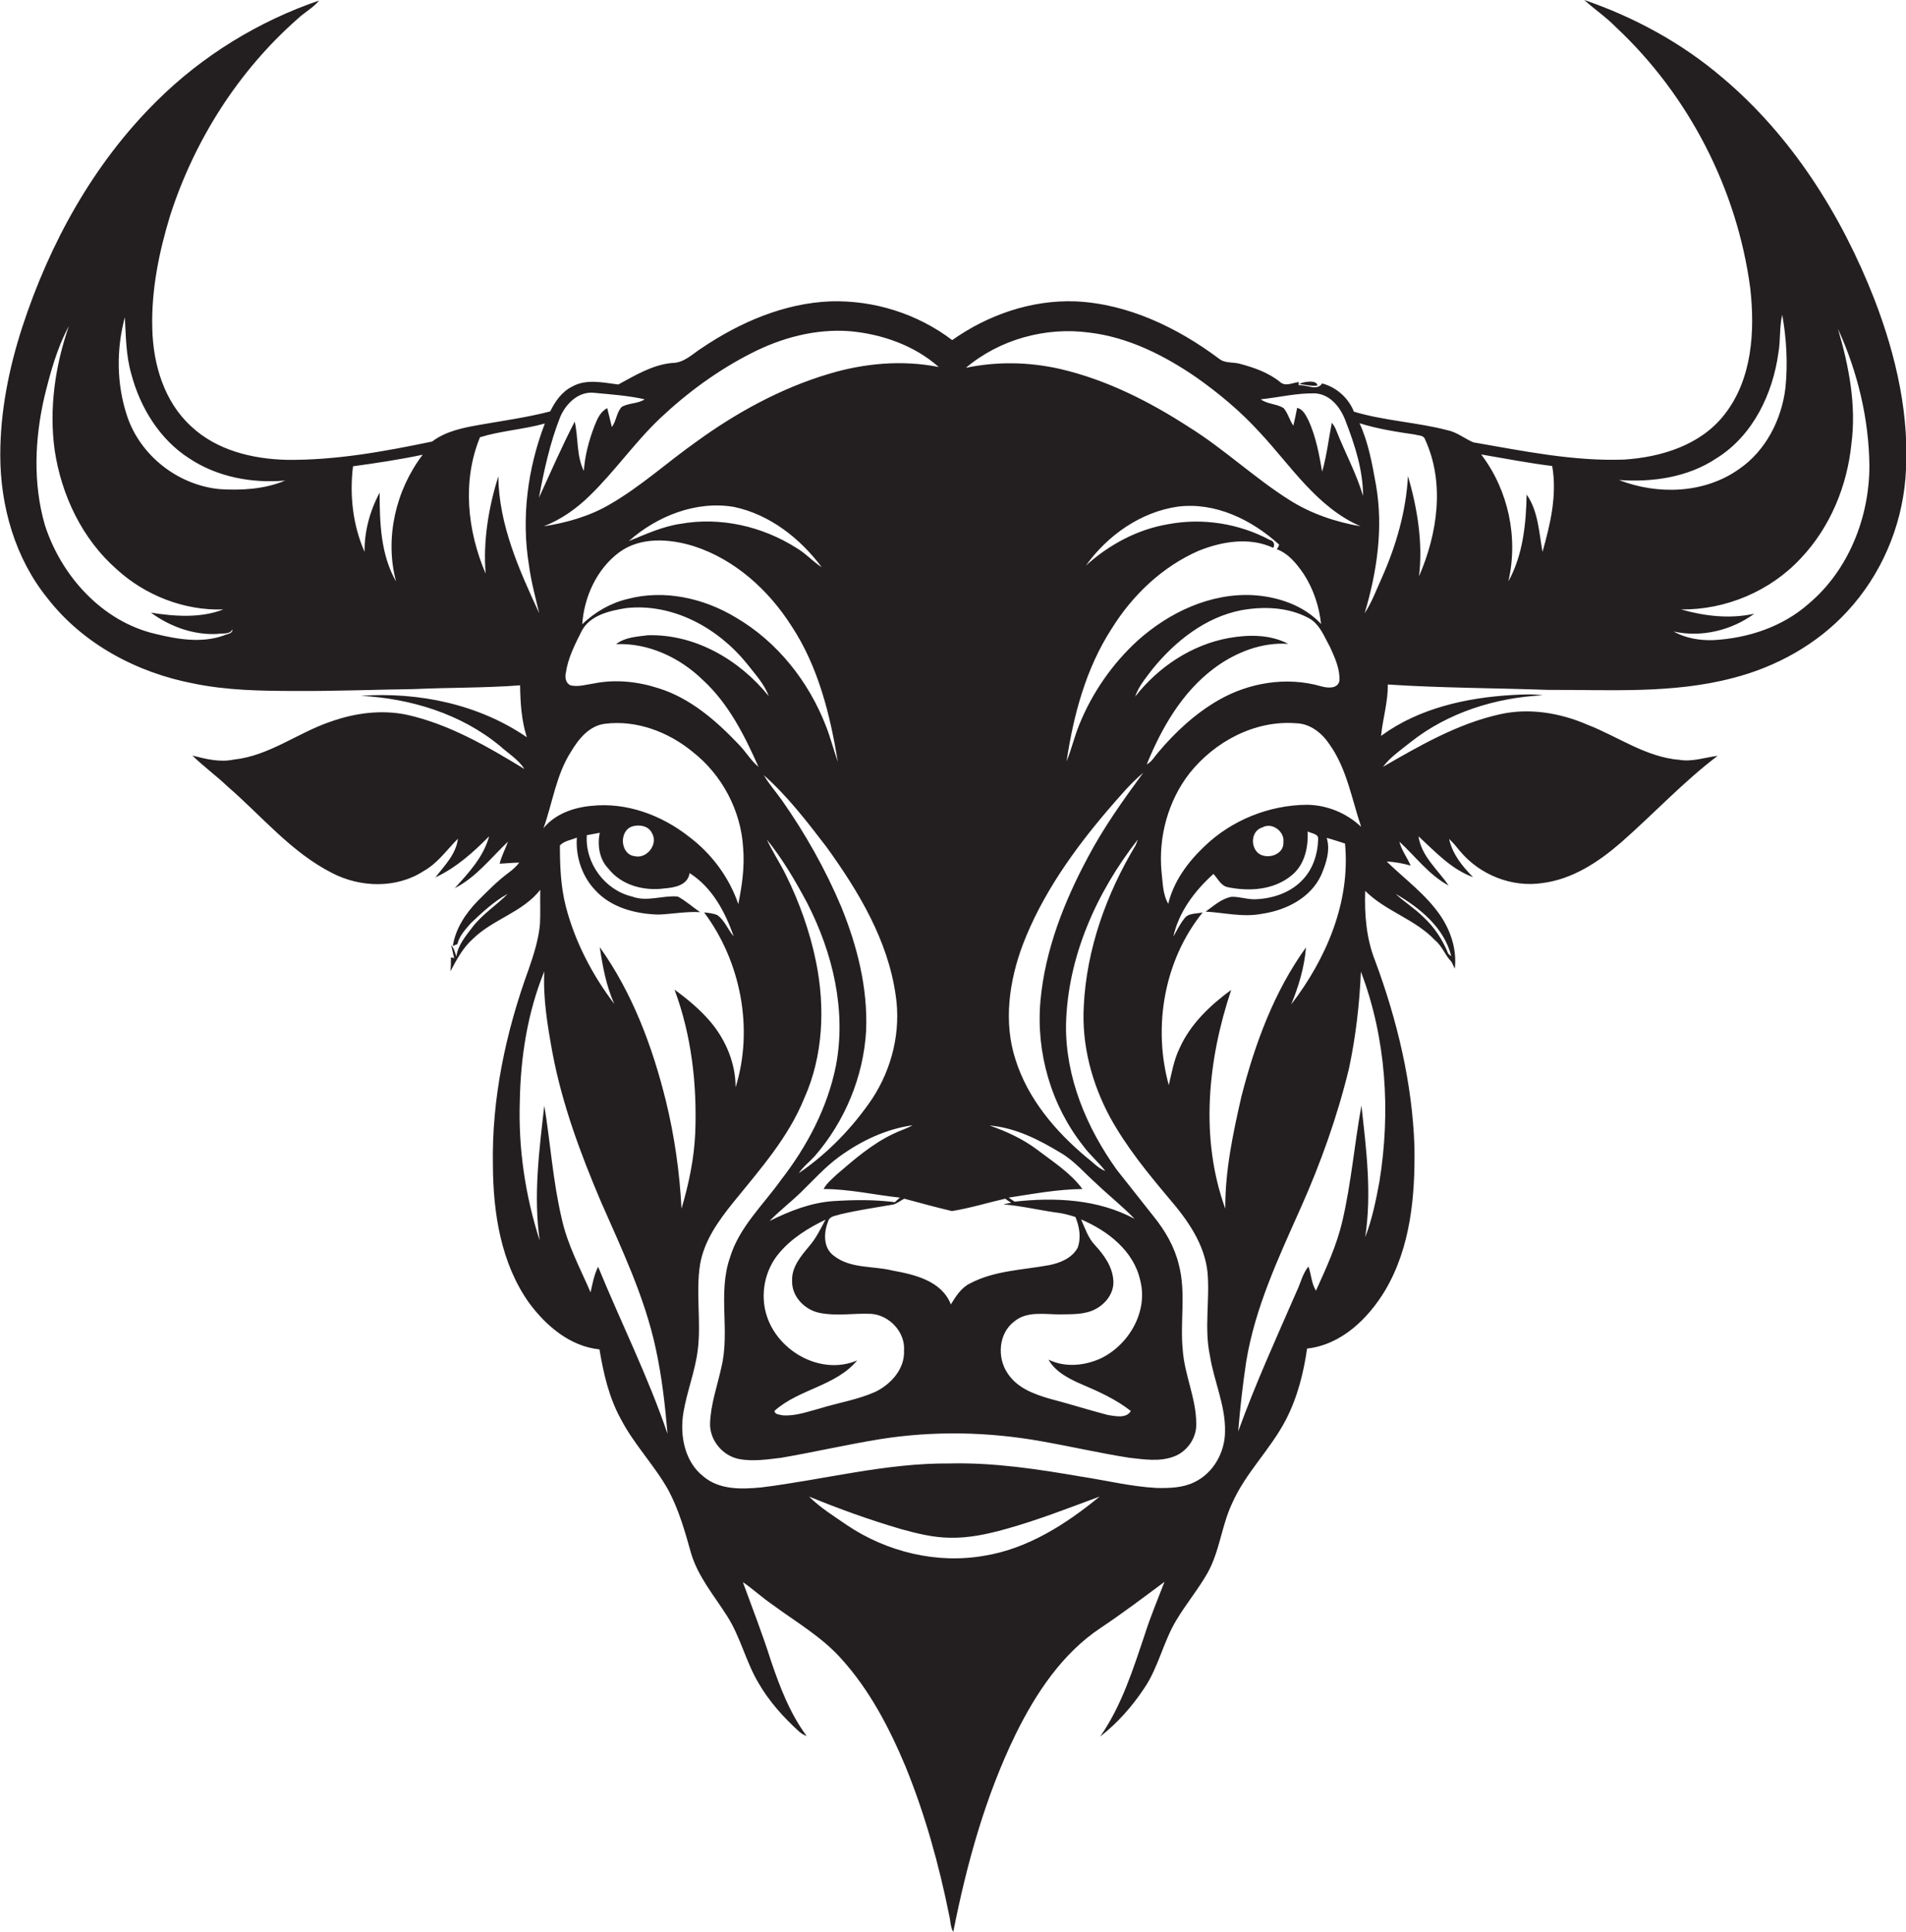 <?xml version="1.0" encoding="utf-8"?>
<!-- Generator: Adobe Illustrator 19.2.0, SVG Export Plug-In . SVG Version: 6.00 Build 0)  -->
<svg version="1.1" id="Layer_1" xmlns="http://www.w3.org/2000/svg" xmlns:xlink="http://www.w3.org/1999/xlink" x="0px" y="0px"
	 viewBox="0 0 708.4 718" style="enable-background:new 0 0 708.4 718;" xml:space="preserve">
<style type="text/css">
	.st0{fill:#231F20;}
</style>
<g>
	<path class="st0" d="M696.6,111.1c-12.2-31.2-30.7-60.6-56.5-82.3C625.1,16,607.5,6.4,588.8,0c3.9,3.5,8.2,6.4,11.9,10.2
		c27,25.3,44.9,60.1,49.8,96.8c1.8,16,0.8,33.9-9.6,47.1c-8.8,11.3-23.4,15.8-37.2,16.7c-18.9,0.7-37.6-3.2-56.1-6.4
		c-3.3-1.4-6.1-3.8-9.6-4.5c-11.5-3-23.5-3.5-34.8-6.9c-2-5.1-6.5-9.1-11.8-10.5c-2,3-5.8,0.3-8.7,0.7V142c-2.2,0.2-4.9,1.8-6.9,0
		c-4.3-3.5-9.7-5.4-15-6.8c-2.5-0.7-5.4-0.1-7.6-1.8c-15.5-11.6-33.9-20.5-53.5-21.4c-16.3-0.6-32.5,5-45.8,14.4
		c-12.9-9.8-29.1-14.9-45.3-14.4c-17.2,0.7-33.6,7.8-47.7,17.3c-3.5,2.2-6.6,5.6-11.1,5.6c-7.4,0.7-13.7,4.6-20,8
		c-5.7-0.7-11.9-2.2-17.2,0.8c-3.8,1.9-6.3,5.5-8.1,9.2c-8.5,2.2-17.1,3.4-25.7,4.9c-6.3,1.1-12.9,2.3-18.2,6.3
		c-17.8,3.7-35.8,7-54,6.8c-12.7-0.3-26-3.5-35.5-12.4c-10.1-9.2-14.2-23.1-14.5-36.4c-0.4-14.3,2.5-28.5,6.7-42.2
		c9-27.8,25.2-53.4,47.2-72.8c2.6-2.5,5.8-4.1,8.1-6.9C96.3,7.8,75.3,20.6,58.3,37.5c-23.5,23.2-39.8,52.8-50,84
		c-5,15.4-8.2,31.4-8.2,47.6c0,19,5.5,38.4,17.6,53.3C30.9,239.4,51,250,71.8,254c12.5,2.6,25.4,2.8,38.1,2.8
		c14.7,0.1,29.3-0.5,44-0.7c13.1-0.6,26.3-0.4,39.4-1.4c0.1,6.5,0.5,13,2.5,19.3c-17.9-12.3-40.3-16.9-61.7-15.4
		c18.6,1,37.3,6.7,51.8,18.7c3.1,2.8,6.8,5,9,8.5c-13.8-8.4-28-16.7-43.9-20.2c-9.4-1.9-19.1-0.6-28.1,2.6
		c-12.2,4.1-22.8,12.7-36,14.1c-5.2,1.1-10.4-0.2-15.4-1.5c4.2,4.1,8.9,7.5,13.2,11.6c12.7,11,23.6,24.4,38.8,32.1
		c10.5,5.4,23.9,5.8,34-0.8c5.2-2.9,8.6-7.9,12.7-12c-0.7,5.8-5,10-8.4,14.4c7.7-3.6,14.1-9.3,20-15.3c-2.1,7.7-7.6,13.6-12.8,19.3
		c7.9-4,13.5-11.3,19.8-17.3c-1,2.8-2.4,5.3-3.1,8.2c2.4-0.1,4.9-0.4,7.3-0.4c-1.1,1.4-2.4,2.6-3.9,3.7c-4.2,3.1-7.8,6.8-11.5,10.5
		c-4.5,4.6-8.3,10.3-9.3,16.8c0.4-0.2,1.3-0.6,1.7-0.7c0.7-3.1,3-5.5,5-7.8c4.2-4,8.6-8.1,13.7-10.9c-4.2,4.3-9.5,7.6-13.2,12.5
		c-2.5,3.3-5.3,6.6-5.9,10.8c-0.5-1.5-0.8-3-1.9-4.2c0.3,1.2,0.8,3.6,1.1,4.8l-1.2-0.3c0,1.7,0,3.5-0.2,5.2c2.3-4.3,4.6-8.7,8.3-12
		c7.5-7.4,18.5-9.9,25.1-18.3c-0.1,4.2,0.1,8.4-0.1,12.6c-0.5,5.8-2.3,11.4-4.2,16.9c-8.5,23.3-13.8,48.1-13.3,73
		c0.1,17.7,3,36.4,13.5,51.1c6.3,8.5,15.2,16.1,26.1,17.2c1.5,8.9,3.5,17.8,7.9,25.8c4.9,9.5,12.5,17.2,17.7,26.5
		c3.9,7.3,6.2,15.4,8.4,23.3c2.6,8.9,8.7,16,13.5,23.6c4.9,7.7,6.9,16.8,11.5,24.6c4,7,9.5,13.1,15.5,18.5c0.8,0.6,1.6,1.1,2.5,1.4
		c-6.2-8.4-10-18.3-13.3-28.1c-3.1-9.8-6.9-19.5-10.4-29.1c3.8,2.6,7.1,5.7,10.9,8.3c8.8,6.5,18.4,12,25.7,20.2
		c10.5,11.6,17.8,25.6,23.8,39.9c7.3,17.9,12.5,36.6,16.3,55.5c0.5,2,0.4,4.3,1.5,6.1c5-25.3,11.9-50.3,23.2-73.5
		c7.5-15.2,17.3-30,31.6-39.5c8.1-5.4,15.9-11.3,23.7-17.1c-2.5,6.5-5.2,12.9-7.3,19.5c-4.4,13.1-8.6,26.5-16.6,38
		c6.4-5,11.9-11.2,16.4-18c5.3-7.8,7.1-17.4,12-25.4c3.6-6,8.1-11.4,11.5-17.4c4.5-8,5.2-17.5,9.1-25.8c5-11.4,14.3-20.1,20-31.1
		c4.3-8.3,6.6-17.4,7.9-26.5c12.7-1.4,22.7-11.1,29-21.6c9.5-16,11.2-35.2,10.9-53.5c-0.8-23.6-6.4-46.9-14.6-69
		c-3.3-8.3-4-17.2-3.7-26c7.6,7.6,18.6,10.5,26,18.4c2.7,2.2,3.7,5.6,6.1,8c0.4,0.8,0.8,1.7,1.2,2.5c0.8-6.9-1.4-13.8-5.2-19.5
		c-5.4-8-13.3-13.7-20.1-20.3c3,0.1,6,0.7,8.9,1.5c-1.3-3-3.4-5.7-4.2-8.9c6,5.5,11,12.4,18.3,16.3c-4-5.9-10.1-10.8-11.2-18.3
		c6.2,5.7,12.2,12.3,20.3,15.2c-4-4-7.7-8.6-8.9-14.2c1.5,1.4,2.8,3,4.1,4.6c7.3,8.7,19.1,13.5,30.5,11.8
		c11.2-1.4,20.9-7.8,29.3-15.1c12.1-10.6,23.1-22.5,35.9-32.2c-4.7,0.6-9.4,2.3-14.2,1.5c-12.5-1-22.9-8.7-34.3-13.1
		c-10.2-4.4-21.7-6.3-32.6-3.8c-15.6,3.5-29.6,11.6-43.3,19.5c2.8-3.7,6.7-6.3,10.3-9.2c13.9-11,31.5-16.5,49.1-17.4
		c-3.7-0.5-7.5-0.3-11.3-0.1c-17.1,1-34.8,4.9-48.8,15.2c0.6-6.4,2.6-12.6,2.5-19.1c19.8,1.3,39.7,1.3,59.5,2
		c22.9-0.1,46.3,1.5,68.7-4.4c16.1-4.1,31.3-12.5,42.6-24.8c12.5-13.5,20.1-31.2,21.6-49.5C710,155.1,704.8,132.3,696.6,111.1z
		 M83.1,236.2c-8.2,2.9-17.1,1.4-25.3-0.6c-19.8-4.6-35-21.5-41.1-40.4c-4.5-15.5-3.8-32.1-0.2-47.7c2.2-9,4.7-18.2,9.1-26.3
		c-5.1,14.7-7.4,30.5-5.3,46c2.5,16.8,10.2,33.1,23.1,44.4C54,221.3,68.5,227,83,226.5c-8.5,3.3-18,2.6-26.9,1.2
		c7.1,5.2,15.9,8.4,24.8,7.9c1.9-0.4,4.4,0.4,5.5-1.7C86.5,235.6,84.3,235.6,83.1,236.2z M81.8,181.8c-15.5-1.4-29.7-12.4-34.6-27.3
		c-3.9-11.8-4-24.7-0.8-36.6c0.4,7.1,0.4,14.2,2.4,21.1c3.3,12.5,10.6,24.4,21.6,31.4c10.4,6.9,23.3,9.3,35.6,8.2
		C98.4,181.8,89.9,182.3,81.8,181.8z M147.2,216.1c-5.7-9.9-6.1-21.8-6.1-33c-3.6,6.7-5.7,14.4-5.6,22c-4.4-10-5.6-21.1-4.3-31.8
		c8.7-1.2,17.4-2.5,25.9-4.3C147.1,182.1,142.9,200,147.2,216.1z M539.4,355.4l-1.1-0.9c-2.1-5.2-5.2-10-9.4-13.8
		c-3.1-3.1-7-5.5-10.2-8.5C527.7,337.4,536.8,344.8,539.4,355.4z M489,146.2c5.7,0.5,9.4,5.5,11.2,10.5c3.4,8.8,6.4,18.1,6.4,27.6
		c-2.5-8.4-6.7-16.1-9.9-24.2c-0.4-1.1-1-2.1-1.7-3c-1.2,6.1-1.9,12.3-3.6,18.2c-1.1-6.4-2.3-12.9-5-18.9c-1-1.9-2-4.3-4.3-4.8
		c-0.4,2.2-0.9,4.4-1.4,6.6c-1.4-2-2-4.6-3.6-6.5c-2.6-1.7-6-1.4-8.5-3.3C475.4,147.7,482.1,146,489,146.2z M447.5,314.7
		c-6.1,5.8-11.3,12.9-13.3,21.2c-2.1-3.6-2-7.9-2.5-11.9c-1.2-12.9,2.4-26.3,10.4-36.6c9.4-11.8,24.3-19.8,39.6-18.6
		c5.2,0.1,9.6,3.6,12.4,7.8c6.5,9.1,8.3,20.4,11.8,30.7c-5.4-5.1-12.6-8.1-20.1-8.2C471.7,299.2,457.7,304.8,447.5,314.7z M477,313
		c0.3,4.6-5.9,6.6-9.2,4.2c-3.2-2.5-2.8-8.5,1.4-9.7C472.8,305.5,477.5,309,477,313z M456.8,237.1c-13.9,2.5-26.3,10.8-34.9,21.8
		c1.3-3.9,4.1-7.1,6.5-10.3c8.4-10.3,19.6-19.2,32.9-21.8c8.3-1.5,17.3-1.2,24.9,2.8c4.3,2.2,5.9,6.9,8.1,10.8
		c1.8,4,3.8,8.2,3.5,12.7c-0.7,3.1-4.7,2.6-7,1.9c-12.7-3.6-26.6-1.3-37.9,5.2c-8.7,5-16.1,11.9-22.5,19.5c-1.3,1.5-2.3,3.4-4.2,4.4
		c5.5-13.5,13.1-26.8,25-35.7c7.9-5.9,17.7-9.8,27.6-9.1C472.2,235.8,464.2,235.8,456.8,237.1z M402.7,426c2.4,3.3,5.6,5.9,8.1,9.2
		c-2.7-1-4.6-3.3-6.9-5c-11.6-9.7-21.9-21.8-26.5-36.5c-4.5-13.9-2.3-29.1,2.7-42.5c7.1-18.6,18.8-35.1,31.7-50.2
		c4.2-4.8,8.2-9.7,13.1-13.8c-7.4,10.1-14.7,20.3-20.5,31.3c-8.9,16.6-16,34.6-17.7,53.5C385,391.2,390.7,410.9,402.7,426z
		 M401.6,514.3c6.6,2.8,13.1,5.7,18.7,10.1c-1.7,2.9-5.8,1.9-8.5,1.5c-7.3-1.9-14.5-4.2-21.8-6.1c-5.8-1.7-12-4-15.5-9.4
		c-4-5.8-3.4-14.9,2.5-19.3c4.7-3.9,11.2-2.6,16.9-2.6c4.5-0.1,9.4,0.2,13.5-2.1c3.7-2,6.7-6,6.4-10.4c-0.3-5.2-3.4-9.5-6.8-13.2
		c-2.6-2.7-3.7-6.3-5.2-9.6c9.9,4.2,19.6,11.7,22,22.7c3,11.7-4.4,24.2-15,29.1c-5.9,2.6-13.1,3.3-19.1,0.3
		C392.2,509.8,397.1,512.3,401.6,514.3z M377.1,446.6c-0.7-0.5-1.5-1-2.2-1.5c9.1-1.4,18.2-3.1,27.4-3.2
		c-4.5-6.1-10.9-10.1-16.8-14.6c-5.3-4-11.4-6.8-17.7-9c9.6,0.8,18.4,5.3,26.5,10.2c5.1,3,8.9,7.6,13.3,11.5
		c4.6,4.4,9.7,8.4,14.1,13C408.2,445.7,392.2,444.9,377.1,446.6z M472,200.7c-11.4-6.1-24.9-8.3-37.7-5.9
		c-11.5,1.9-22.1,7.6-30.7,15.4c8-11.2,20.3-19.9,34.1-21.9c14-1.8,27.6,4.9,37.7,14.1c-0.1,0.6-0.4,1.2-0.9,1.7
		c4.4,1.6,7.5,5.5,10.1,9.3c3.6,5.6,5.7,12,6.4,18.5c-6.4-6.9-15.9-10.1-25.1-10.7c-16-0.9-31.4,6.4-43.1,16.9
		c-9.4,8.6-16.9,19.4-21.7,31.3c-1.8,4.4-2.9,9.2-4.7,13.6c2.6-17.3,7.2-34.6,16.8-49.4c7.7-12.4,18.8-23,32.3-28.9
		c8.7-3.5,18.9-5.2,27.7-1.1C474,202.4,473.3,200.9,472,200.7z M404.8,123.6c14.5,1.7,28,8.5,39.9,16.7c8.5,6,16.5,12.7,23.5,20.4
		c11.6,12.4,21.3,27.9,37.5,34.9c-9.3-1.6-18.5-4.7-26.5-9.8c-13-8.2-24.2-18.9-37.2-27c-14.8-9.6-30.8-17.7-48.1-21.7
		c-11.5-2.6-23.4-2.8-34.9-0.4C371.4,126.2,388.6,121.4,404.8,123.6z M373.6,445.5c0.7,0.5,1.4,1,2.2,1.5l-2.9,0.6
		c7,0.6,13.9,2.3,20.8,3.2c2.1,0.3,4.1,0.9,6,1.5c1.5,3.6,2.2,7.8,0.8,11.5c-2.1,3.8-6.5,5.6-10.6,6.4c-9.8,1.8-20.2,2-29.2,6.7
		c-3.4,1.6-5.4,4.8-7.3,7.9c-3.4-8.8-13.5-11.1-21.7-12.6c-7.2-1.8-15.6-0.6-21.8-5.5c-4-2.9-3.8-8.6-2.1-12.8c0.5-2,2.9-2,4.5-2.6
		c6.4-1.5,13-2.5,19.5-3.6c1.6-0.3,2.8-1.5,4.3-2.2c5.9,1.6,11.8,3.2,17.7,4.6C360.6,449,367,447,373.6,445.5z M285,489.1
		c-2.6-7.9-0.8-17.1,4.6-23.4c4.6-5.5,10.8-9.3,17.2-12.4c-1.8,3.4-3.5,6.9-6,9.8c-3.1,3.7-6.6,7.8-6.4,12.9c-0.2,6,4.9,11,10.5,12
		c6.2,1.2,12.6,0,18.9,0.3c6.8,0.5,12.7,6.8,12.2,13.7c0.3,6.8-4.9,12.5-10.7,15.3c-6.5,2.9-13.6,4-20.4,6.1
		c-4.6,1.2-9.2,3-14.1,2.6c-1.1-0.3-2.7-0.2-3-1.6c9.1-8.2,22.8-9.2,30.8-18.8C305.3,511.3,289.3,502.4,285,489.1z M312.7,337.1
		c-5.9-14-13.4-27.3-22.1-39.7c-2.2-3.1-4.8-6-6.7-9.3c8.8,7.8,16.1,17.3,23.3,26.7c11.9,16.5,22.8,34.6,25.7,55.1
		c2,13.3-1.3,27.1-8.7,38.4c-7.3,10.8-16.6,20.4-27.3,27.7c1.6-2.4,4-4.2,5.9-6.3c11.2-12.9,18.1-29.5,19.1-46.5
		C322.6,367.3,318.6,351.6,312.7,337.1z M261.2,252.7c9.6,8.8,15.5,20.6,20.7,32.3c-2.9-2.4-4.8-5.8-7.5-8.5
		c-8.3-8.7-17.8-17-29.6-20.7c-7.7-2.5-16-3.4-24-1.8c-2.9,0.4-5.8,1.4-8.8,0.7c-1.7-0.8-2.1-2.9-1.7-4.6c0.8-5.6,3.4-10.6,5.9-15.6
		c3.1-5.9,10.4-7.5,16.5-8.5c17.3-1.9,34,7.3,44.7,20.4c3,3.9,6.6,7.6,8.3,12.3c-10.8-13.4-27.3-23.1-44.9-22.6
		c-4,0.5-8.5,0.7-11.8,3.3C241,238.9,252.7,244.4,261.2,252.7z M219.8,299.5c-6.6,0.6-13.5,3-17.8,8.3c3.4-9.5,4.7-19.8,10.2-28.4
		c2.8-4.7,6.8-9.7,12.6-10.4c11.7-1.5,23.6,3,32.6,10.4c10.9,8.5,18,21.8,18.8,35.7c0.6,7-0.4,14-1.8,20.9
		c-3.4-10-10-18.8-18.4-25.1C245.8,302.9,232.8,298.1,219.8,299.5z M235.9,318.2c-5.4-0.6-6-9.5-0.8-11.1c2.6-0.7,5.9-0.2,7.2,2.5
		C244.8,313.7,240.4,319.3,235.9,318.2z M257.9,203c15.2,4.9,27.8,16.3,36.3,29.7c9.9,15,14.3,32.8,17.2,50.4
		c-1.6-4.4-2.7-8.9-4.4-13.2c-6.4-16.6-18.1-31.4-33.5-40.4c-11.9-7.2-26.6-10.5-40.2-6.9c-6.4,1.5-12.2,4.9-16.9,9.4
		c0.7-10.2,5.4-20.5,13.7-26.7C238.1,199.4,248.9,200.2,257.9,203z M233.7,201.1c10.5-9.3,25-15.1,39.1-12.7
		c13.3,2.8,24.6,11.7,32.6,22.4c-3.3-2.1-5.9-5.1-9.3-7.1c-12.7-8.1-28.4-11.7-43.3-9C246.1,195.7,239.9,198.6,233.7,201.1z
		 M297.8,443c4.6-4.5,8.9-9.3,14.1-13.1c8.1-5.9,17.4-10.3,27.3-11.7c-2.3,1.3-4.8,2-7.2,3.2c-7.8,3.7-14.4,9.4-20.9,15
		c-1.8,1.7-3.8,3.3-5,5.5c9.6,0,18.9,2.2,28.4,3.2c-0.6,0.5-1.3,1.1-1.9,1.7c-7.6-1-15.3-0.9-23-0.4c-8.3,0.6-16.2,3.7-23.6,7.4
		C289.8,449.9,294,446.7,297.8,443z M245.4,155.4c10.1-9.5,21.4-17.8,33.8-24.1c11.3-5.8,24-9.2,36.8-8.2
		c11.9,1.1,23.9,5.3,32.9,13.3c-13.6-2.7-27.8-1.4-41,2.6c-17.7,5.3-34.1,14.3-49,25.1c-10.9,7.7-20.8,16.8-32.5,23.5
		c-7.4,4.3-15.9,6.7-24.3,8c6.4-2.5,12.1-6.5,17-11.3C228.5,175.2,235.9,164.4,245.4,155.4z M185.2,177c-3.6,11.6-5.7,24-4.7,36.2
		c-6.8-15.9-8.8-34.4-2.1-50.7c7.8-2.4,16.2-2.9,24.1-5.1c-6.4,16.7-8.8,35-5.9,52.7c0.8,6,2.4,11.9,3.8,17.8
		C193,211.9,185.4,195.1,185.2,177z M200.3,185c1.9-10.2,4.1-20.4,7.9-30c2.1-5,6.9-9.7,12.7-9c6.2,0.6,12.5,1,18.7,2.4
		c-2.5,1.7-5.8,1.3-8.5,2.8c-2,2.1-2,5.3-3.7,7.5c-0.6-2.3-1.1-4.7-1.7-7c-2.6,1.3-3.7,4-4.7,6.5c-2.1,5.4-3.6,11-4,16.8
		c-2.8-5.5-2-12.3-3.4-18.3C208.8,166,204.6,175.6,200.3,185z M222.3,470.8c-1.5,3-2.1,6.3-2.8,9.5c-3.9-9-8.6-17.7-10.7-27.3
		c-3.3-13.9-4.2-28.1-6.5-42.1c-1.9,16.6-4.1,33.5-1.7,50.2c-5.4-16.8-8-34.4-7.4-52c0.3-16.4,2.9-32.9,9.1-48.1
		c-0.5,10.1,1.2,20.2,3,30.1c3.6,19.2,10.4,37.5,18,55.4c7.8,17.8,16.3,35.5,20.4,54.6c2.3,10.5,3.5,21.2,4.4,31.8
		C240.9,511.7,230.8,491.5,222.3,470.8z M247.5,409.2c-5-20.2-12.4-40.1-24.6-57.2c1.1,7.2,2.4,14.4,5.4,21.1
		c-8.2-10.8-14.6-23.1-18-36.2c-1.9-7.4-2.2-15.1-2.2-22.7c1.6-1.7,4.2-2,6.3-2.9c-0.5,7,1.9,14.3,6.7,19.4c5.9,6.6,15.1,9,23.7,9.2
		c5.1-0.2,10.2-1.2,15.4-0.9c-2.8-1.9-5.3-4.2-8.3-5.8c-5.7-0.5-11.4,2.1-17,0c-10.1-2.4-17.5-12.4-16.8-22.8
		c1.6-0.3,3.2-0.6,4.8-0.9c-0.9,4.6-0.2,9.8,3.2,13.3c4.8,6.2,13.2,8.4,20.7,7.4c3.8-0.3,8.8-1.1,9.5-5.7
		c8.4,5.3,13.2,14.4,16.4,23.5c-2.2-2.5-3.3-5.9-6.1-7.9c-1.6-0.7-3.3-0.8-4.9-1c13.6,18.2,18.5,43.2,11.7,65
		c0-8.9-3.6-17.5-9.3-24.3c-3.9-4.6-8.6-8.5-13.4-12c6.3,16.9,8.4,35.2,7.7,53.2c-0.4,9.6-2.4,19-5.1,28.2
		C252.6,435.7,250.7,422.3,247.5,409.2z M365.8,578.2c-17.6,3.1-36.1-1.4-50.9-11.3c-4.9-3.4-10-6.5-14.2-10.7
		c11.2,4.6,22.6,8.7,34.2,12.1c5.8,1.6,11.8,3.1,17.9,3.2c7.1,0.2,14.1-1.3,20.9-3.2c11.9-3.3,23.4-7.8,35-12.1
		C396.3,566.4,382,575.6,365.8,578.2z M443.8,550.9c-4.3,2.1-9.3,2.2-14,2.1c-9.4-0.5-18.6-2.8-27.9-4.2c-16.2-2.8-32.6-5.3-49-4.9
		c-23.6-0.2-46.6,6-69.9,8.9c-7.3,0.7-15.6,1-21.6-4.1c-7-5.5-8.8-15.3-7.4-23.7c1.3-7.8,4.3-15.2,5.3-23
		c1.4-10.7-0.8-21.5,0.9-32.1c1.5-8.8,6.9-16.3,12.4-23.1c9.8-12.1,20.4-24,26.3-38.6c7.1-15.8,7.8-33.9,4.4-50.7
		c-2.3-11.3-6.2-22.2-11.3-32.5c-2.2-4.4-4.9-8.5-7-13c5.9,7.3,10.7,15.5,15.1,23.8c9.4,18.4,14.5,39.6,10.6,60.2
		c-3.1,15.6-10.7,30-20.4,42.5c-6.7,9.4-15.6,17.6-19,28.9c-4.6,13.2,0.1,27.4-3.2,40.8c-1.5,6.9-4,13.8-4.2,20.9
		c-0.1,6.3,4.8,12.1,11,13.2c5.1,0.9,10.3,0.1,15.4-0.5c12.2-2.1,24.4-4.9,36.6-6.9c20-3.2,40.5-2.8,60.4,0.8
		c10.8,1.9,21.6,4.4,32.5,6.1c5.4,0.6,11.1,1.5,16.3-0.4c5.1-1.8,8.7-7,8.5-12.3c0-9.3-4.3-17.9-5-27.2c-1.1-10.6,1.3-21.5-1.5-32
		c-1.6-6.6-5.1-12.6-9.4-17.9c-4.5-5.7-9.1-11.5-13.6-17.2c-11.2-15.6-19.1-34.3-18.9-53.8c0.5-25.2,11.3-49.3,26.7-69
		c-0.2,0.5-0.6,1.6-0.8,2.1c-10.9,18.1-18.3,38.7-19.3,59.9c-0.8,14.4,3,28.7,9.8,41.3c6,10.9,13.9,20.6,21.9,30.1
		c6.8,7.9,13.2,16.9,14.3,27.5c0.9,10.3-1.3,20.8,0.9,31c1.5,9.5,5.8,18.4,5.6,28.1C455.3,539.8,450.9,547.6,443.8,550.9z
		 M455.4,449.2c-9.5-26.2-6.5-55.3,2.2-81.3c-7.8,5.7-15.2,12.7-19.2,21.7c-2.1,4.3-2.9,9.1-4,13.7c-6-21.8-1.7-46.5,12.6-64.2
		c-2.3,0.6-5.4,0.1-6.9,2.4c-1.6,2-2.7,4.3-4,6.6c2-9.2,8-17.1,14.9-23.3c1.6,1.7,2.7,4.3,5.2,4.9c8.1,1.7,17.3,1.1,23.9-4.4
		c4.8-3.9,6.2-10.4,5.9-16.3c1.4,0.8,4.2,0.8,3.9,3c-0.1,5.3-1.9,10.8-5.5,14.7c-4.4,4.9-11,7.2-17.5,7.5c-3.1,0.2-6.1-1-9.2-0.9
		c-3.8,0.7-6.6,3.4-9.6,5.5c7,0.4,14,2.2,21,0.8c8.9-1.3,18.1-5.9,22-14.5c1.8-4.3,3.4-9.1,2-13.7c2.3,0.6,4.5,1.4,6.8,2.1
		c2.1,21.7-7,42.9-20,59.8c2.8-6.8,4.9-13.8,5.5-21.2c-11.9,16.5-19,35.9-24,55.4C458.3,421.1,455.3,435.1,455.4,449.2z
		 M512.7,439.1c-1.3,7-2.7,14-5.3,20.7c2.5-16.3,0.4-32.7-1.4-48.9c-2.6,14.3-3.8,28.9-7.1,43c-2.1,9-6,17.4-9.8,25.8
		c-1.7-2.7-1.7-6-2.8-9c-2.2,2.7-2.9,6.2-4.4,9.3c-7.5,17.2-15.3,34.3-21.7,52c0.7-8.7,1.7-17.5,3-26.1c3.3-20,12-38.5,20.2-56.9
		c7.5-16.8,13.7-34.2,18-52c2.5-11.8,3.9-23.9,4.4-35.9C515.2,385.8,516.9,413.1,512.7,439.1z M527.4,214.2
		c1.5-12.5-0.6-25.2-4.1-37.3c-0.7,13.1-4.4,25.9-9.7,37.8c-2,4.4-3.7,9.1-6.4,13.2c4.6-15.4,7-31.8,4.2-47.7
		c-1.4-7.8-2.8-15.7-6.1-22.9c6.7,2.1,13.7,3.2,20.6,4.2c1.2,0.4,3.2,0.2,3.7,1.7C537.1,179.4,534.3,198.3,527.4,214.2z
		 M573.3,205.1c-1.3-7.2-1.6-15.2-5.9-21.3c-0.2,11-1.4,22.6-6.8,32.3c3.8-16.2,0-34-10.1-47.2c8.8,1.5,17.6,3.2,26.4,4.3
		C578.8,184,576.2,194.8,573.3,205.1z M601.7,178.4c12.5,0.9,25.7-1,36.3-8.1c13.5-8.4,20.9-23.9,23-39.3c0.8-4.6,0.3-9.4,1.4-14
		c1.6,8.9,2.1,18.1,1.2,27.1c-1.4,11.8-7.3,23.4-17.2,30.2C633.5,183.5,616.1,184,601.7,178.4z M672.2,224.4
		c-9.7,8.6-22.6,12.8-35.3,13.5c-5.1,0.2-10.4-0.7-14.9-3.2c10.4,2.3,21.5-0.4,30-6.6c-9.1,2-18.4,0.9-27.2-1.6
		c16.6,0.2,33.2-6.8,44.5-19c10.9-11.5,17.2-26.8,18.8-42.4c1.9-14.5-0.9-29-5-42.9c7.3,15.9,11.5,33.4,11.7,50.9
		C694.8,192.2,687.1,211.9,672.2,224.4z"/>
	<path class="st0" d="M489.6,143.3c0.1-2.3-5.6-1.4-6.6-0.6C485.2,143,487.4,143.6,489.6,143.3z"/>
</g>
</svg>
